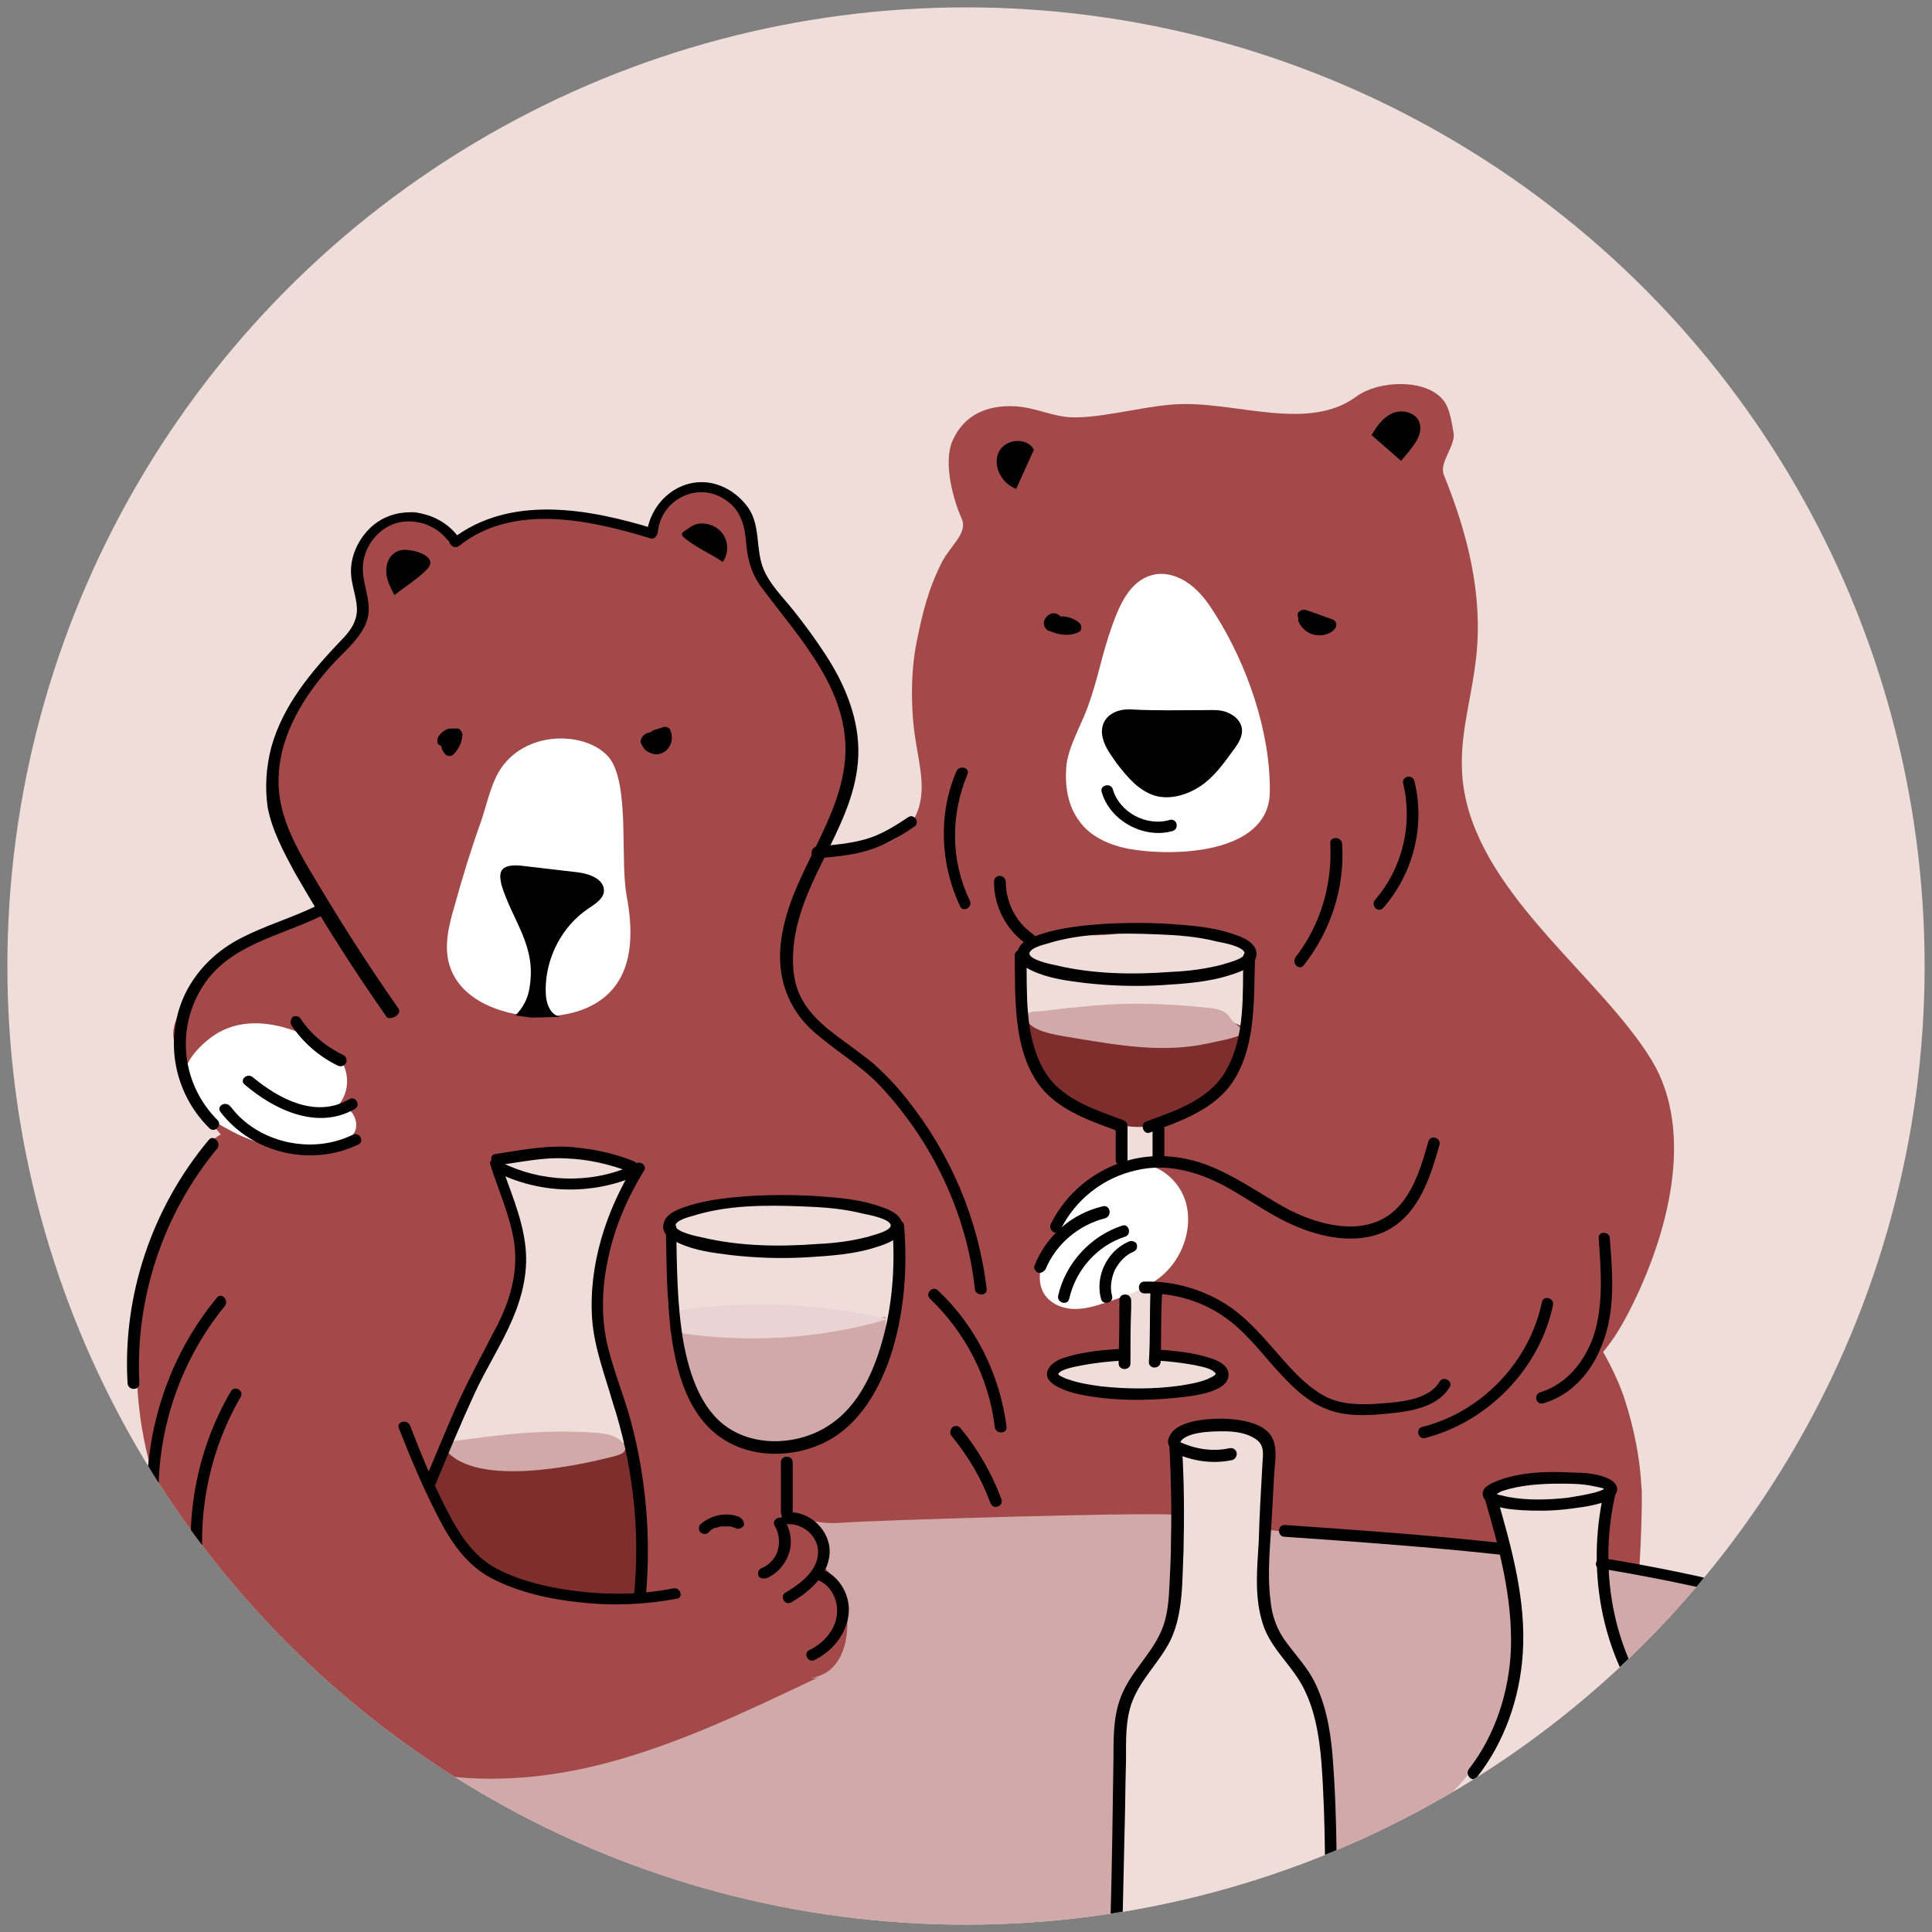 <?xml version="1.0" encoding="UTF-8"?>
<!-- Generator: Adobe Illustrator 27.0.1, SVG Export Plug-In . SVG Version: 6.00 Build 0)  -->
<svg xmlns="http://www.w3.org/2000/svg" xmlns:xlink="http://www.w3.org/1999/xlink" version="1.1" x="0px" y="0px" viewBox="0 0 262 262" style="enable-background:new 0 0 262 262;" xml:space="preserve">
<rect x="0" y="0" width="262" height="262" fill="#808080" stroke="none"/>
<style type="text/css">
	.st0{fill:#F4E9E9;}
	.st1{fill:#A34949;}
	.st2{fill:#AF8585;}
	.st3{fill:#D1A9A9;}
	.st4{fill:none;stroke:#000000;stroke-miterlimit:10;}
	.st5{opacity:0.9;}
	.st6{clip-path:url(#SVGID_00000103962015138499613380000017186850550401550522_);}
	.st7{fill:#CE7676;stroke:#F4DDC2;stroke-width:0.5;stroke-miterlimit:10;}
	.st8{fill:#CE7676;}
	.st9{fill:none;stroke:#A34949;stroke-miterlimit:10;}
	.st10{fill:none;}
	.st11{fill:#FFFFFF;}
	.st12{fill:#7F2E2E;}
	.st13{fill:#EAD3D3;}
	.st14{clip-path:url(#SVGID_00000155146855503577661520000007228354408656367259_);}
	.st15{fill:#CE7676;stroke:#F4DDC2;stroke-width:0.507;stroke-miterlimit:10;}
	.st16{fill:none;stroke:#000000;stroke-width:1.015;stroke-miterlimit:10;}
	.st17{clip-path:url(#SVGID_00000170246551468409416680000009567325349946854039_);}
	.st18{fill:#CE7676;stroke:#F4DDC2;stroke-width:0.474;stroke-miterlimit:10;}
	.st19{fill:none;stroke:#000000;stroke-width:0.947;stroke-miterlimit:10;}
	.st20{clip-path:url(#SVGID_00000054255848163751690850000000355848132277498763_);}
	.st21{fill:#4B75B2;}
	.st22{fill:#CEB7AE;}
	.st23{fill:#CCE7FF;}
	.st24{clip-path:url(#SVGID_00000075145395527824572310000004070506078043916985_);}
	.st25{clip-path:url(#SVGID_00000058556551217255484850000000787272847163154821_);}
	.st26{clip-path:url(#SVGID_00000151501729521554607750000000982359918513484437_);}
	.st27{clip-path:url(#SVGID_00000005984836905655903280000016481966768116759451_);}
	.st28{fill:#EFDDDA;}
	.st29{clip-path:url(#SVGID_00000088841391670267928570000005628432607342216102_);fill:#4B75B2;}
	.st30{clip-path:url(#SVGID_00000088841391670267928570000005628432607342216102_);}
	.st31{clip-path:url(#SVGID_00000088841391670267928570000005628432607342216102_);fill:#FFFFFF;}
	.st32{clip-path:url(#SVGID_00000088841391670267928570000005628432607342216102_);fill:#7F2E2E;}
	.st33{clip-path:url(#SVGID_00000095322048712581246310000014616419441335132832_);}
	.st34{clip-path:url(#SVGID_00000182511733356624342600000009551212805311811506_);}
	.st35{clip-path:url(#SVGID_00000036972160095831173860000000541031798158034307_);}
	.st36{clip-path:url(#SVGID_00000055692605711009906620000015014150800282342546_);}
	.st37{clip-path:url(#SVGID_00000169549723385380791650000007212037683389399703_);fill:#D1A9A9;}
	.st38{clip-path:url(#SVGID_00000169549723385380791650000007212037683389399703_);fill:#EFDDDA;}
	.st39{clip-path:url(#SVGID_00000169549723385380791650000007212037683389399703_);fill:#A34949;}
	.st40{clip-path:url(#SVGID_00000169549723385380791650000007212037683389399703_);fill:#FFFFFF;}
	.st41{clip-path:url(#SVGID_00000169549723385380791650000007212037683389399703_);fill:#7F2E2E;}
	.st42{clip-path:url(#SVGID_00000169549723385380791650000007212037683389399703_);}
</style>
<g id="Layer_2">
</g>
<g id="Layer_5">
</g>
<g id="Layer_3">
</g>
<g id="Layer_1">
</g>
<g id="Layer_4">
</g>
<g id="Layer_7">
</g>
<g id="Layer_6">
	<g>
		<circle class="st28" cx="131" cy="131" r="130"></circle>
		<g>
			<g>
				<defs>
					<circle id="SVGID_00000113345888551402516410000010377347046702497410_" cx="131" cy="131" r="130"></circle>
				</defs>
				<clipPath id="SVGID_00000147934770996085635420000007813176063257254079_">
					<use xlink:href="#SVGID_00000113345888551402516410000010377347046702497410_" style="overflow:visible;"></use>
				</clipPath>
				<path style="clip-path:url(#SVGID_00000147934770996085635420000007813176063257254079_);fill:#D1A9A9;" d="M235.9,215.7      c0,0-63.7-12.6-135.8-13.9c0,0-82,43.5-79.3,43.5s129.1,30.5,129.1,30.5s97.7-48.9,96.4-49.8      C244.9,225.1,235.9,215.7,235.9,215.7z"></path>
				<path style="clip-path:url(#SVGID_00000147934770996085635420000007813176063257254079_);fill:#EFDDDA;" d="M223.5,231.4      c5,5.7,9,6.1,9,6.1s-24.4,17.9-26.9,18.4c-2.5,0.4-13.6-6.3-13.9-6.7c-0.3-0.4,5.5-6.4,5.5-6.4c13-13.4,6.6-34.1,6.6-34.1      l13.6,0.4c0,0,0.1,3.6,0.7,8.2C218.1,217.4,220.4,227.8,223.5,231.4z"></path>
				<path style="clip-path:url(#SVGID_00000147934770996085635420000007813176063257254079_);fill:#EFDDDA;" d="M159.7,200.5      l-0.4,17.5l-1.6,4.6l-1.8,2.8l-3.7,5.8l-1.3,45.1l29.6-6.7c0,0,0.3-30-0.7-35c0,0-1.3-7.3-6.8-13c0,0-2.1-3.6-1.4-10.3l0.4-16.1      L159.7,200.5z"></path>
				<path style="clip-path:url(#SVGID_00000147934770996085635420000007813176063257254079_);fill:#A34949;" d="M28.8,154.7      c-8.9,9.8-11.4,23.4-9.9,36.5c1.6,13.9,9.3,27.7,18.2,38.2c1,1.2,2.2,2.2,3.4,3.2c3.1,2.5,6.7,4.5,10.4,5.9      c9.8,3.7,20.8,3.3,30.9,0.7s19.6-7.2,29.1-11.7c-1.9,0.6-3.9-1.6-3.2-3.4c-1,1.6-3.7,0.7-4.3-1.1c-0.6-1.8,0.4-3.7,1.4-5.2      c-1.3,0.8-3.3,0.4-4.2-0.8c-0.9-1.3-0.7-3.3,0.5-4.3c-6.7,2.8-14.1,4.7-21.3,4.3s-14.5-3.4-18.9-9.1c-1.5-1.9-2.6-4.1-2.7-6.5      c-0.1-2.3,1.6-4.1,2.6-6.2c2.8-5.9,5.4-11.6,8.5-18.1c2.8-5.9,1.1-13.7-2.8-19c6.7-1.9,14.1-2.4,20.4,0.5      c-0.3,0-0.6-0.1-0.8-0.1c-5,7.2-6,16.4-4,24.9c0.8,3.5,2.2,6.8,3.1,10.2C87,200.6,87,207.8,87,215c5.3-0.1,10.7-1.9,14.8-5.2      c-2.6-0.5-5.3-1-7.9-1.6c3.9-2,8.3-2.9,12.7-2.7c0.6-3.1,4.9-6.2,2.4-8.2c-0.9-0.8-5.7-2.1-6.9-1.8c-4.6,1.2-9.7-9-11-15.1      c-1.2-6.1-0.3-12.5,1-18.5c0.7-3,1.4-6.3,0.1-9.1c-1.5-3.1-5.2-4.6-8.7-5c-8.2-0.8-16.4,2.9-24.7,2.2c-2.2-0.2-4.8-0.6-6.5,0.9      c-0.7,0.6-1.1,1.6-1.6,2.3c-2.7,3.8-8.6,4-12.7,1.9c-1.4-0.7-2.8-1.7-4.4-1.9S29.9,153.5,28.8,154.7z"></path>
				<path style="clip-path:url(#SVGID_00000147934770996085635420000007813176063257254079_);fill:#A34949;" d="M43.9,123.7      c-3.8,1.2-7.6,2.4-11.1,4.4c-3.4,2-6.5,4.9-8,8.6s-1.1,8.2,1.5,11.2c-0.7-1.7-0.1-3.9,1.5-5c1.5-1.1,3.8-0.9,5.2,0.4      c-1.4-1.8-1.3-4.6,0.3-6.2s4.4-1.8,6.2-0.5c1-4.2,5.9-7,10.1-5.8c0-0.2-0.1-0.6,0-0.8C47.8,127.4,46.4,125.8,43.9,123.7z"></path>
				<path style="clip-path:url(#SVGID_00000147934770996085635420000007813176063257254079_);fill:#A34949;" d="M111,88      c-2.6-4.2-6.9-7.7-8.7-12.3c-1.2-3-2-9.3-5.3-9.6c-2.1-0.2-3.6,0-5.5,1c-1.9,1-3.2,3-3.3,5.1c-8.9-2.9-18.2-4.5-27.4,1.3      c-0.6-2.3-2.2-3.5-4.2-4c-2-0.4-5.4,1.2-6.7,2.8c-2.4,2.8-0.4,7.2-1.2,10.9c-0.8,3.5-4.1,5.8-6.5,8.6      c-5.4,6.5-7.3,16.8-2.2,24.2c4.8,7,8.6,14.6,13.4,21.6c0.4,0.6,0.9,1.4,0.8,2.1c-0.1,1.1-1.3,1.9-2.4,2.2      c-1.1,0.3-2.3,0.4-3.2,1.1c-0.9,0.7-1.1,2.4,0,2.9c1.4,1.2,1.8,3.3,1.5,5.1c-0.3,1.8-1.2,3.5-2,5.1c13.1-3.9,27-5,40.5-3.3      c1.9,0.2,3.9,0.6,5.2,2c1.3,1.4,1.2,4.1-0.5,4.8c6.2-0.8,11.3-6.5,11.4-12.7c0-3.5-1.3-6.9-1.6-10.4      c-1.1-13.8,14.7-21.9,11.9-35.9C114,96.1,113.3,91.6,111,88z"></path>
				<path style="clip-path:url(#SVGID_00000147934770996085635420000007813176063257254079_);fill:#A34949;" d="M123.8,111.3      c2.1-3.4,0.9-7.3,0.3-11.3c-0.6-4-0.6-9,0.2-12.9c0.8-4,1.6-7.3,3.5-11c1.2-2.2,3.5-3.9,2.6-5.8c-1-2.2-2.6-7.5-1.2-10.6      c1.6-3.5,4.7-4.8,8.5-4.6c3.1,0.2,5.3,1.6,8.4,1.5c4.4-0.1,9.7-1.7,14.1-1.8c7.8-0.2,17.3,3.7,23.7-1c3.1-2.3,9.8-2.5,12,0.7      c0.7,1,1,2.9,1.2,4.1c0.4,1.8-2,4.1-1.3,5.8c3.2,7.9,5.3,16.1,4.4,24.6c-0.7,6.6-2.8,11.9-1.6,18.5c2.6,14.2,18.5,25,25.4,36.3      c5.9,9.8,2.2,23.7-3,33.9c-5.2,10.2-9.6,10.3-20.9,12.4c-4.8,0.9-15.3,4.4-19.6,2.3c-5-2.4-8.4-7.2-12.2-11.2      c-3.9-4-9.3-7.5-14.7-6.2c1.7-1.2,1.7-4.2-0.1-5.4c1.2,0.1,2.3-0.9,2.4-2.1c-0.8-0.4-1.7-0.8-2.5-1.2c0.3-1.9-2.5-3.5-4-2.1      c-0.7-0.7-1.4-1.4-2.1-2c8.1-7.1,17.3-3.8,23.5,2.3c2.1-6.1,3.6-12.2,3.5-18.7c-0.1-5.6-0.8-12.7-4.9-16.5      c-4.5-4.1-11.8-3.7-17.8-2.7c-4.7,0.8-9.8-1.1-12.4,3.1c-2,3.3-0.9,7.7-0.8,11.9c0.1,3.4,2.3,6.5,4.6,8.9c2.3,2.5,5.9,4,9.1,2.9      c0.8,3.8-3.2,7.2-7.1,7.1c-3.8-0.1-7.2-2.7-9.7-5.6s-4.5-6.3-7.3-8.9c-3.3-3-7.6-4.8-11.7-6.6s-8.4-3.6-11.6-6.8      s-5.2-8-3.8-12.3C104.3,109.5,118.5,119.9,123.8,111.3z"></path>
				<path style="clip-path:url(#SVGID_00000147934770996085635420000007813176063257254079_);fill:#A34949;" d="M121.4,165.2      c0.1,5.3,0.2,10.6-1.1,15.7c-1.3,5.1-3.9,10.1-8.3,13.1c-2.2,1.5-5,2.7-6.2,5.1c-3,6,4.2,7.8,8.4,7.4c3-0.3,45.3-1.6,45.4-1      c-0.2-3.2,0.2-6.5-0.3-9.8c-0.1-0.7,0-1.3,0.7-1.5c3.3-1.2,9.4-2.3,11.4,0.1c1.9,2.4-0.9,9,0.3,13.1c4,0.7,7-0.1,13.8,1.5      c0.8,0.2,1.6,0.1,2.3-0.2c1.2-0.6,1.4-1.3,1.7-2.6c2-8.7-0.8-18.2-7-24.5c-6.2-6.3-15.8-9.2-24.4-7.4c-2.3,2.1-1.6,7-0.6,9.4      c0.6,1.4,2.1,0.3,3.9,0.5c1.6,0.2,2.7,1.6,4.1,1.8c0.1,0,0.2,0.2,0.1,0.3c-2.2,2.3-5,2.7-8.3,3c-3.4,0.2-6.7,0.1-10-0.5      c-1.5-0.3-3.6-0.5-4.2-1.8c-0.8-1.7,0.3-1.4,2.1-2c1.7-0.6,5.5-1.9,7.3-1.4c0.1-1.9-0.7-4.6-0.6-6.6c-2.7,0.5-5.4,1.1-8.1,0.1      c-0.8-0.3-1.6-0.8-2.3-1.5c-2.4-2.5-1.3-5.7,0.3-8.2c2-3.1,4.9-5.8,8.3-7.5c1.2-0.6,2.2-1.8,2.5-3.1c0.3-1.5,0.1-3.3-0.9-4.1      c-1.2-1-3.4-1-4.9-1.7c-3.5-1.8-5.8-5.2-7.2-8.8c-1.3-3.7-1.7-7.6-2.1-11.4c-8.1,1-16.5,0.1-24.3-2.4c-3.3-1.1-7-2.4-10-0.8      c-2,1.1-3.2,3.3-4.2,5.4c-4,8.3-7.3,16.9-10,25.7c-0.4,1.3-2,4.5-1.2,5.8c1,1.5,3.4,0.5,4.6,0.2c4.5-1,9.1-1.5,13.7-1.5      C111.1,163,116.4,163.7,121.4,165.2z"></path>
				<path style="clip-path:url(#SVGID_00000147934770996085635420000007813176063257254079_);fill:#A34949;" d="M156.8,157.7      l0.3-5.2c0,0,14.1-1.6,12.1-23l4.1-1.4l6.6,19.5l-7.8,22.9l-14.3-7.9L156.8,157.7z"></path>
				<path style="clip-path:url(#SVGID_00000147934770996085635420000007813176063257254079_);fill:#A34949;" d="M153.5,175.1      c-0.7,0.6-1.2,1.4-1.9,1.9c-1.5,1.2-3.6,1-5.5,0.9c-1.6-0.2-3.3-0.3-4.7-1.2c-2-1.3-2.9-3.8-2.7-6.1c0.2-2.3,1.5-4.5,3-6.3      c1.5-1.7,3.3-3.3,5.6-3.8c1.9-0.4,3.8,0,5.6,0.7c2.5,1.1,4.8,3.1,5.2,5.8c0.3,1.9-0.3,3.8-1.1,5.5c-0.3,0.6-0.6,1.7-1.3,1.9      C154.8,174.6,154.2,174.4,153.5,175.1z"></path>
				<path style="clip-path:url(#SVGID_00000147934770996085635420000007813176063257254079_);fill:#FFFFFF;" d="M61.6,123      c-0.8,2.7-1.5,5.7-0.5,8.3c1.4,3.9,5.8,5.9,10,6.4c4.4,0.5,9.3-0.3,12.1-3.7c2.7-3.3,2.6-8.1,1.8-12.4      c-0.9-4.6,0.3-13.9-1.9-18.1c-2.1-4-10.7-5-14.8,0.2c-1.6,2-2.2,5.1-3,7.5C63.9,115.1,62.7,119,61.6,123z"></path>
				<path style="clip-path:url(#SVGID_00000147934770996085635420000007813176063257254079_);fill:#A34949;" d="M33.6,157.2      c5.2,3.7,11.9,5.3,18.2,4.1c3.2-0.6,6.4-1.9,8.3-4.6c2-2.7,2.2-6.3,1.9-9.7c-0.5-4.8-2-9.4-4.5-13.5c-1.8-2.9-4.2-5.6-7.5-6.4      c-2.8-0.7-5.7,0.2-8.4,1.2c-3.9,1.4-7.8,3-11.5,4.8c-2.4,1.1-5,2.5-6.1,5c-1.2,2.5,0,4.2,0.9,6.5      C26.6,149.7,29.2,154,33.6,157.2z"></path>
				<path style="clip-path:url(#SVGID_00000147934770996085635420000007813176063257254079_);fill:#A34949;" d="M114.9,219.8      c-0.1-2.9-1.4-5.8-3.6-7.7c1-1.3,0.6-3.3-0.5-4.6c-1.1-1.2-2.7-1.9-4.4-2.3c-5.1-1.3-10.8-0.7-14.9,2.5      c-4.2,3.2-6.3,9.2-4.1,13.9c1.9,4.2,6.6,6.7,11.3,7.1c3.9,0.4,8.6-0.1,12.3-1.4C114,226.3,115,222.9,114.9,219.8z"></path>
				<path style="clip-path:url(#SVGID_00000147934770996085635420000007813176063257254079_);fill:#FFFFFF;" d="M153,115.1      c-2.5-0.5-5.1-1.6-6.6-3.7c-1.6-2.1-2-4.8-1.8-7.4s2-5.6,2.9-8.1c1.4-3.8,1.9-7.1,3.3-11c1-2.8,2.4-6.1,5.4-6.9      c1.7-0.5,3.6,0.1,5.1,1.2c1.5,1.1,2.5,2.5,3.5,4.1c4.3,6.8,7.5,15.9,7.4,24.1C172.1,115.9,159,116.2,153,115.1z"></path>
				<path style="clip-path:url(#SVGID_00000147934770996085635420000007813176063257254079_);fill:#A34949;" d="M222.2,213.2      c-1.6-0.5-3.3-1.1-4.9-1.6c0.2-3.1,0.4-7.3,0.6-10.4c-3.2-1.2-6.6-0.7-10-0.8c-1.4,0-4.5,0.5-5.6,1.3c-1.3,1,0.1,2.3,0.4,3.9      s1.1,2.9,2,4.3c-2.9-0.4-6.4-1.4-9.6-1.2c-3.3,0.2-7,0.1-9.3-2.4c-1.3-1.5-1.8-3.5-2.3-5.4c-0.9-3.9-1.8-7.8-2.8-11.8      c-0.4-1.8-0.9-3.8-0.2-5.6c1-2.7,4.1-4,6.8-4.9c7.5-2.6,15-5.1,22.5-7.7c3.4,6.3,8.5,12.4,10.6,19.1c1.2,3.8,2,7.7,2.2,11.7      C222.8,202.6,222.4,213.3,222.2,213.2z"></path>
				<path style="clip-path:url(#SVGID_00000147934770996085635420000007813176063257254079_);fill:#FFFFFF;" d="M40.5,140.3l3.3,1.4      c3.3,1.4,4.4,5.7,1.9,8.4c0,0,0,0,0,0.1c1.6-0.7,3.2,1.7,2.4,3.3c-0.8,1.6-2.8,2.2-4.5,2.3c-4.1,0.4-8.4-0.4-12-2.3      c-3.3-1.7-7.4-4.2-6.5-8.3c0.4-1.9,2.7-4.1,4.4-5.1c3.4-2,7.5-1.5,11-0.1"></path>
				<path style="clip-path:url(#SVGID_00000147934770996085635420000007813176063257254079_);fill:#FFFFFF;" d="M160.9,163.4      c0.8,3.4-0.6,7.2-3.2,9.5c-2.2,1.9-4.9,2.8-7.6,3.7c-1.5,0.5-3.1,1-4.7,0.9c-1.6-0.1-3.3-0.9-4-2.4c-1-2.1,0.1-4.6,1.1-6.7      c2.4-4.5,5-8.7,9.9-10.3C156.1,156.9,160,159.6,160.9,163.4z"></path>
				<path style="clip-path:url(#SVGID_00000147934770996085635420000007813176063257254079_);fill:#7F2E2E;" d="M138.9,138.6      c0,0,25.3,5,27.8-0.2l2.4,1.1c0,0-1.7,10.6-12.1,12.9c0,0-3,1.5-9.1-1.1C148,151.4,138.9,148.2,138.9,138.6z"></path>
				<path style="clip-path:url(#SVGID_00000147934770996085635420000007813176063257254079_);fill:#D1A9A9;" d="M164.1,136.7      c1,0.1,2.2,0.4,2.7,1.3c0.4,0.8,2.2,1.6,1.6,2.2c-0.7,0.6-3.8,1.1-4.6,1.3c-5.9,1.3-11.9,0.3-17.9-0.7c-1.6-0.3-5.8-0.7-6.6-2.4      c-0.7-1.4,1.2-1.2,2.3-1.3c1.5-0.2,2.9-0.4,4.4-0.5C152,135.9,158,136,164.1,136.7z"></path>
				<path style="clip-path:url(#SVGID_00000147934770996085635420000007813176063257254079_);fill:#7F2E2E;" d="M60.5,195.7      l-2.4,5.8c0,0,2.6,9.6,13.4,13.7c0,0,11.8,2.4,15,1.4c0,0,1.6-12.4-1-20.9c-0.3-1-7.3,4.3-15.6,2.8c-8.3-1.4-0.8-0.4-0.8-0.4      S63.5,197.1,60.5,195.7z"></path>
				<path style="clip-path:url(#SVGID_00000147934770996085635420000007813176063257254079_);fill:#D1A9A9;" d="M91.1,180.4      c1.2,0.1,17.7,2.1,29-1.9c0,0,1.2,15.6-13.4,17.6c0,0-9.9,1.2-13-6.9L91.1,180.4z"></path>
				<g style="clip-path:url(#SVGID_00000147934770996085635420000007813176063257254079_);">
					<path class="st13" d="M92.1,177.7c9.4-1.4,19.1-1,28.3,1.2c-9.3,2.7-19.1,3.3-28.7,1.8"></path>
				</g>
				<g style="clip-path:url(#SVGID_00000147934770996085635420000007813176063257254079_);">
					<path class="st3" d="M60.5,196.7c4.2,5,17.9,2.1,23.1,0.7c0.6-0.2,1.2-0.4,1.2-1c0-0.3-0.1-0.5-0.3-0.7       c-0.9-1.1-2.4-1.3-3.8-1.4c-6.4-0.5-12.6,0.2-18.9,1.1C61.3,195.4,60.6,196.2,60.5,196.7z"></path>
				</g>
				<g style="clip-path:url(#SVGID_00000147934770996085635420000007813176063257254079_);">
					<g>
						<path d="M216.8,167.9c0.3,4.4,0.7,9-0.7,13.3c-1.2,3.4-3.6,6.5-7.2,7.6c-1,0.3-0.6,1.8,0.4,1.5c3.8-1.1,6.5-4.2,7.9-7.8        c1.9-4.6,1.5-9.7,1.1-14.6C218.3,167,216.7,166.9,216.8,167.9L216.8,167.9z"></path>
					</g>
				</g>
				<g style="clip-path:url(#SVGID_00000147934770996085635420000007813176063257254079_);">
					<g>
						<path d="M209.1,176.6c-1.7,8.1-8.2,14.9-16.2,16.9c-1,0.2-0.6,1.8,0.4,1.5c8.5-2.2,15.5-9.4,17.3-18        C210.8,176,209.3,175.6,209.1,176.6L209.1,176.6z"></path>
					</g>
				</g>
				<g style="clip-path:url(#SVGID_00000147934770996085635420000007813176063257254079_);">
					<g>
						<path d="M195.2,187.4c-1.6,2.7-6.2,2.8-9,3c-2.3,0.1-4.7,0-6.8-1.2c-2.1-1.2-3.8-3-5.4-4.8c-2.4-2.7-4.6-5.5-7.7-7.5        c-3.3-2.1-7.2-3.2-11.1-3.1c-1,0-1,1.6,0,1.6c3.9-0.1,7.8,1,11,3.3c3.1,2.2,5.3,5.4,7.9,8.1c1.6,1.7,3.4,3.3,5.6,4.2        c2.3,1,4.9,1,7.4,0.8c3.3-0.3,7.6-0.6,9.5-3.7C197.1,187.3,195.7,186.5,195.2,187.4L195.2,187.4z"></path>
					</g>
				</g>
				<g style="clip-path:url(#SVGID_00000147934770996085635420000007813176063257254079_);">
					<g>
						<path d="M193.7,154.8c-1.1,3.9-2.5,8.7-6.4,10.6c-4,2-9.2,0.4-12.8-1.5c-3.3-1.8-6.3-4-9.8-5.5c-3.6-1.6-7.7-2.1-11.5-1.1        c-4.6,1.2-8.6,4.4-10.7,8.7c-0.4,0.9,0.9,1.7,1.3,0.8c2-4.1,5.8-7.1,10.3-8.1c4.2-1,8.4,0.2,12.1,2.2c3.3,1.8,6.3,4.1,9.8,5.5        c3.8,1.6,8.7,2.4,12.4,0.3c4.1-2.3,5.6-7.2,6.8-11.4C195.5,154.3,194,153.8,193.7,154.8L193.7,154.8z"></path>
					</g>
				</g>
				<g style="clip-path:url(#SVGID_00000147934770996085635420000007813176063257254079_);">
					<g>
						<path d="M149.5,163.6c-4.2,1-7.6,4-9.2,8c-0.2,0.4,0.2,0.9,0.5,1c0.4,0.1,0.8-0.2,1-0.5c1.4-3.4,4.5-6,8.1-6.9        C150.9,164.8,150.5,163.3,149.5,163.6L149.5,163.6z"></path>
					</g>
				</g>
				<g style="clip-path:url(#SVGID_00000147934770996085635420000007813176063257254079_);">
					<g>
						<path d="M152.2,166.2c-4.3,1.4-7.7,5.1-8.7,9.5c-0.2,1,1.3,1.4,1.5,0.4c0.9-3.9,3.8-7.2,7.6-8.4        C153.5,167.4,153.1,165.9,152.2,166.2L152.2,166.2z"></path>
					</g>
				</g>
				<g style="clip-path:url(#SVGID_00000147934770996085635420000007813176063257254079_);">
					<g>
						<path d="M153,168.4c-2.9,1.3-4.5,4.7-3.7,7.7c0.2,1,1.8,0.6,1.5-0.4c-0.3-1.1-0.1-2.4,0.4-3.5c0.6-1.1,1.4-2,2.6-2.5        c0.4-0.2,0.5-0.7,0.3-1.1C153.8,168.3,153.4,168.2,153,168.4L153,168.4z"></path>
					</g>
				</g>
				<g style="clip-path:url(#SVGID_00000147934770996085635420000007813176063257254079_);">
					<g>
						<path d="M123.2,110.8c-1.8,1.2-3.7,2.4-5.8,3c-2.1,0.6-4.4,0.8-6.6,1c-1,0.1-1,1.7,0,1.6c2.3-0.2,4.7-0.4,7-1.1        c2.2-0.7,4.3-1.9,6.2-3.2C124.8,111.6,124,110.3,123.2,110.8L123.2,110.8z"></path>
					</g>
				</g>
				<g style="clip-path:url(#SVGID_00000147934770996085635420000007813176063257254079_);">
					<g>
						<path d="M143.7,83.5c-0.3-0.3-0.7-0.4-1.1-0.3c-0.3,0.1-0.6,0.3-0.8,0.6c-0.2,0.3-0.3,0.6-0.2,1c0,0.1,0.1,0.3,0.2,0.4        c0.1,0.2,0.3,0.3,0.6,0.4c1.2,0.5,2.5,0.7,3.7,0.2c0.3-0.1,0.5-0.3,0.5-0.5c0.1-0.3,0-0.6-0.2-0.8c-0.9-0.8-2.2-1.1-3.4-0.8        c-0.4,0.1-0.7,0.5-0.5,1c0.1,0.4,0.5,0.7,1,0.5c0.1,0,0.2-0.1,0.3-0.1c0,0,0.1,0,0.1,0c-0.1,0-0.1,0-0.1,0c0.1,0,0.1,0,0.2,0        c0.1,0,0.2,0,0.3,0c0,0,0,0,0.1,0c0.1,0,0.1,0-0.1,0c0,0,0.1,0,0.2,0c0.1,0,0.2,0,0.3,0.1c0,0,0.1,0,0.1,0.1c-0.2,0-0.1,0,0,0        c0.1,0,0.2,0.1,0.3,0.2c0,0,0.2,0.1,0.1,0.1c-0.1-0.1,0.1,0.1,0.1,0.1c0.1-0.4,0.2-0.9,0.3-1.3c-0.1,0-0.3,0.1-0.4,0.1        c-0.1,0-0.1,0-0.2,0c0,0-0.1,0-0.1,0c0.1,0,0.1,0,0,0c-0.3,0-0.5,0-0.8,0c-0.1,0-0.3,0,0,0c-0.1,0-0.2,0-0.2,0        c-0.1,0-0.3-0.1-0.4-0.1c-0.1,0-0.3-0.1-0.4-0.1c0.1,0,0.1,0,0,0c0,0-0.1,0-0.1,0c-0.1,0-0.1-0.1-0.2-0.1        c0.1,0.1,0.2,0.2,0.3,0.3c-0.1-0.2,0,0.1,0,0c0,0.2,0,0.2,0,0.1c0,0.2,0,0.2,0,0.1c0-0.1-0.1,0.2,0,0.1c0.1-0.2-0.1,0.1,0,0        c0.1-0.1-0.1,0.1,0,0c0.1-0.1-0.2,0.1-0.1,0c0.1,0-0.2,0,0,0c-0.2,0-0.2,0-0.1,0c-0.1,0-0.2-0.1-0.2-0.1        c0.2,0.1,0.3,0.2,0.6,0.2c0.2,0,0.4-0.1,0.6-0.2C143.9,84.3,144,83.8,143.7,83.5L143.7,83.5z"></path>
					</g>
				</g>
				<g style="clip-path:url(#SVGID_00000147934770996085635420000007813176063257254079_);">
					<g>
						<path d="M176.1,84.3c0.4,0.9,1.2,1.6,2.2,1.8c1,0.2,2.1-0.1,2.7-0.8c0.4-0.5,0.2-1.1-0.3-1.3c-1.2-0.4-2.4-0.9-3.7-1.3        c-0.4-0.1-0.9,0.2-1,0.5c-0.1,0.4,0.1,0.8,0.5,1c1.2,0.4,2.4,0.9,3.7,1.3c-0.1-0.4-0.2-0.9-0.3-1.3c-0.1,0.1-0.1,0.1-0.2,0.2        c0,0-0.1,0.1,0,0c0.1-0.1,0,0,0,0c-0.1,0-0.2,0.1-0.2,0.1c-0.1,0.1,0.2-0.1,0,0c0,0-0.1,0-0.1,0c-0.1,0-0.2,0-0.2,0.1        c-0.1,0-0.2,0,0,0c0,0-0.1,0-0.1,0c-0.1,0-0.2,0-0.2,0c0,0-0.1,0-0.1,0c-0.1,0,0.2,0,0,0c-0.2,0-0.3-0.1-0.5-0.1        c0.1,0,0.2,0.1,0,0c0,0-0.1,0-0.1-0.1c-0.1,0-0.1-0.1-0.2-0.1c-0.1,0-0.1-0.1,0,0c0,0-0.1-0.1-0.1-0.1        c-0.1-0.1-0.1-0.1-0.2-0.2c-0.1-0.1,0.1,0.1,0,0c0,0,0-0.1-0.1-0.1c0,0,0-0.1-0.1-0.1c-0.1-0.2,0.1,0.2,0,0        c-0.1-0.4-0.5-0.7-1-0.5C176.3,83.5,175.9,83.9,176.1,84.3L176.1,84.3z"></path>
					</g>
				</g>
				<g style="clip-path:url(#SVGID_00000147934770996085635420000007813176063257254079_);">
					<path d="M140.2,61c-0.9-1.8-4-1.5-4.8,0.4c-0.8,1.9,0.5,4.2,2.4,4.9"></path>
				</g>
				<g style="clip-path:url(#SVGID_00000147934770996085635420000007813176063257254079_);">
					<path d="M186,59c0.7-1.2,1.5-2.3,2.7-2.9s2.9-0.3,3.6,0.8c1.1,1.9-0.9,3.9-2.3,5.6"></path>
				</g>
				<g style="clip-path:url(#SVGID_00000147934770996085635420000007813176063257254079_);">
					<g>
						<path d="M158.6,196.4c0.2,4.1,0.3,8.3,0.2,12.4c0,2-0.1,4-0.2,6c-0.1,2-0.2,4.1-1,6.1c-1.2,3-3.7,5.3-5.1,8.1        c-1.5,2.9-1.5,6.1-1.5,9.2c-0.1,7.3-0.2,14.7-0.4,22c-0.1,3.3,0,6.7-0.4,10c-0.1,1,1.4,1,1.6,0c0.4-2.8,0.3-5.6,0.4-8.4        c0.1-4.4,0.2-8.8,0.3-13.3c0.1-3.3,0.1-6.5,0.2-9.8c0-2.7-0.1-5.6,0.9-8.1c1.2-3,3.7-5.3,5.1-8.1c1.8-3.7,1.6-8.2,1.8-12.2        c0.1-4.6,0.1-9.3-0.2-13.9C160.1,195.4,158.6,195.4,158.6,196.4L158.6,196.4z"></path>
					</g>
				</g>
				<g style="clip-path:url(#SVGID_00000147934770996085635420000007813176063257254079_);">
					<g>
						<path d="M159.9,196c0.3-1.9,4.6-1.9,6-1.9c1.5,0,3.1,0.2,4.3,1c1.3,0.8,1.1,2,1,3.4c-0.2,3.5-0.4,7-0.5,10.5        c-0.2,3.5-0.6,7.2,0.4,10.7c0.9,3.5,3.7,5.7,5.4,8.7c1.8,3.2,2.4,7,2.7,10.6c0.6,8.1,0.5,16.3,0.5,24.5        c-0.1,9.3-0.2,18.7,0.1,28c0.4-0.2,0.9-0.4,1.3-0.6c-3.5-2.9-7.9-4.3-12.5-4.7c-2.6-0.2-5.3-0.1-7.9,0.2        c-2.3,0.3-4.8,0.5-7,1.4c-1.3,0.5-3.5,1-3.6,2.7c-0.2,1.9,1.7,2.6,3.2,2.9c5.1,1.2,10.4,1.7,15.6,1.4        c4.1-0.2,7.9-1.3,11.7-2.5c1-0.3,0.5-1.8-0.4-1.5c-2.4,0.8-4.7,1.6-7.2,2c-4.3,0.8-8.7,0.7-13,0.2c-2.2-0.2-4.4-0.6-6.5-1.1        c-0.5-0.1-2.3-0.5-1.7-1.5c0.4-0.5,2.1-1,2.7-1.2c1.9-0.7,4-0.9,6-1.2c2.2-0.3,4.5-0.4,6.7-0.4c4.6,0.2,9.2,1.4,12.8,4.3        c0.5,0.4,1.4,0.2,1.3-0.6c-0.3-9-0.1-18-0.1-27c0.1-8.7,0.2-17.6-0.5-26.3c-0.3-3.6-1-7.4-2.8-10.6c-1-1.7-2.3-3.1-3.4-4.6        c-1.3-1.7-2-3.6-2.2-5.7c-0.5-3.9,0-7.9,0.2-11.8c0.1-1.9,0.2-3.7,0.3-5.6c0.1-1.4,0.4-3-0.1-4.3c-0.9-2.8-5.7-3.1-8-3        c-2,0.1-5.9,0.5-6.3,3C158.3,196.6,159.8,197,159.9,196L159.9,196z"></path>
					</g>
				</g>
				<g style="clip-path:url(#SVGID_00000147934770996085635420000007813176063257254079_);">
					<g>
						<path d="M159,196.9c2.5,1.2,5.3,1.7,8.1,1.1c0.4-0.1,0.7-0.6,0.6-1c-0.1-0.5-0.6-0.7-1-0.6c-2.3,0.5-4.7,0.1-6.8-0.9        c-0.4-0.2-0.9-0.1-1.1,0.3C158.5,196.2,158.6,196.7,159,196.9L159,196.9z"></path>
					</g>
				</g>
				<g style="clip-path:url(#SVGID_00000147934770996085635420000007813176063257254079_);">
					<g>
						<path d="M54,136.7c-3.6-5.1-7-10.4-10.2-15.7c-2.9-4.9-6.4-10-6-16c0.3-5.6,3.5-10.7,7.1-14.7c1.6-1.8,3.7-3.4,4.7-5.7        c1.1-2.6-0.4-4.9-0.4-7.5c0-2.8,2-5.5,4.7-6.2c2.7-0.7,5.7,0.5,7.2,2.9c0.3,0.5,0.8,0.5,1.2,0.2c7.3-5.8,17.7-3.5,25.9-1        c0.5,0.2,0.9-0.3,1-0.8c0.4-4.5,5.5-7,9.2-4.4c2.1,1.4,2.6,3.5,2.8,5.9c0.2,2.3,0.7,4.1,2.1,6c5.3,7.1,12.5,14.5,11.2,24.2        c-1.2,8.9-8.2,15.9-8.7,25.1c-0.2,4,1.2,7.7,4.1,10.5c3,2.8,6.7,4.8,9.5,7.8c7,7.5,11.7,17.2,12.8,27.5c0.1,1,1.7,1,1.6,0        c-1.1-9.4-4.9-18.3-10.7-25.6c-1.4-1.8-3-3.5-4.7-5c-1.7-1.4-3.6-2.7-5.3-4c-1.7-1.3-3.3-2.8-4.3-4.6c-1.2-2.1-1.4-4.6-1.2-7        c0.8-9.7,9-17.2,8.8-27.1c-0.1-4.6-2-9-4.5-12.8c-1.3-2-2.7-3.9-4.2-5.8c-1.5-1.9-3.5-3.8-4.3-6.1c-0.9-2.6-0.3-5.5-1.9-7.9        c-1.2-1.7-3-3-5.1-3.4c-4.4-0.8-8.3,2.7-8.7,7c0.3-0.3,0.7-0.5,1-0.8c-8.8-2.7-19.5-4.7-27.4,1.4c0.4,0.1,0.8,0.1,1.2,0.2        c-2.6-4.1-8.5-5.2-12.2-1.8c-1.7,1.6-2.8,3.9-2.7,6.3c0.1,1.6,0.7,3,0.8,4.6c0.1,1.9-1,3.3-2.2,4.5c-4,4.2-7.8,8.7-9.4,14.4        c-0.7,2.7-0.9,5.4-0.5,8.2c0.6,3.1,2.1,5.9,3.6,8.7c3.9,6.8,8.1,13.4,12.6,19.8C53.2,138.3,54.6,137.5,54,136.7L54,136.7z"></path>
					</g>
				</g>
				<path style="clip-path:url(#SVGID_00000147934770996085635420000007813176063257254079_);" d="M149.7,100.6c0.4,1.1,1.1,2,1.8,3      c1.4,1.8,2.9,3.6,5.1,4.3c2.1,0.6,4.4-0.1,6.2-1.3s3.1-3,4.4-4.8c0.7-0.9,1.4-2,1.2-3.1c-0.2-1-1-1.7-2-2.1s-2-0.3-2.9-0.3      c-3.4,0-6.8,0.1-10.2-0.1C150.6,96.1,148.7,97.9,149.7,100.6z"></path>
				<g style="clip-path:url(#SVGID_00000147934770996085635420000007813176063257254079_);">
					<g>
						<path d="M149.4,107.4c1.1,3.9,5.7,6.4,9.6,5.3c1-0.3,0.6-1.8-0.4-1.5c-3.1,0.9-6.8-1-7.7-4.2        C150.6,106.1,149.1,106.5,149.4,107.4L149.4,107.4z"></path>
					</g>
				</g>
				<path style="clip-path:url(#SVGID_00000147934770996085635420000007813176063257254079_);" d="M55.4,74.6      c-0.7-0.1-1.4,0-1.9,0.4c-0.9,0.6-1.2,1.7-1.1,2.8c0.1,1,0.6,2,1.1,2.9c1.5-1.2,3.3-2.3,4.5-3.6C59.3,75.6,56.7,74.7,55.4,74.6z      "></path>
				<path style="clip-path:url(#SVGID_00000147934770996085635420000007813176063257254079_);" d="M95.5,71c1.2,0.1,2.3,0.8,2.8,1.9      c0.5,1,0.4,2.4-0.3,3.3c-1.6-1.1-3.5-1.9-5-3.1c-0.8-0.6-0.7-0.8,0.3-1.4C93.9,71.2,94.7,70.9,95.5,71z"></path>
				<g style="clip-path:url(#SVGID_00000147934770996085635420000007813176063257254079_);">
					<g>
						<path d="M190.3,106.3c1.3,5.5-0.1,11.4-3.8,15.7c-0.7,0.8,0.4,1.9,1.1,1.1c4.1-4.7,5.7-11.2,4.2-17.2        C191.5,104.9,190,105.3,190.3,106.3L190.3,106.3z"></path>
					</g>
				</g>
				<g style="clip-path:url(#SVGID_00000147934770996085635420000007813176063257254079_);">
					<g>
						<path d="M180.4,114.4c0.3,5.5-1.3,11-4.7,15.4c-0.6,0.8,0.5,1.9,1.1,1.1c3.7-4.7,5.6-10.6,5.2-16.5        C181.9,113.4,180.3,113.4,180.4,114.4L180.4,114.4z"></path>
					</g>
				</g>
				<g style="clip-path:url(#SVGID_00000147934770996085635420000007813176063257254079_);">
					<g>
						<path d="M33.2,147.1c4,3.4,9.8,6.2,14.9,3.3c0.9-0.5,0.1-1.9-0.8-1.3c-4.5,2.6-9.5-0.1-13-3C33.5,145.4,32.4,146.5,33.2,147.1        L33.2,147.1z"></path>
					</g>
				</g>
				<g style="clip-path:url(#SVGID_00000147934770996085635420000007813176063257254079_);">
					<g>
						<path d="M39.5,139c1.6,2.4,3.8,4.3,6.3,5.5c0.4,0.2,0.8,0.1,1.1-0.3c0.2-0.3,0.1-0.9-0.3-1.1c-2.3-1.1-4.4-2.8-5.8-4.9        c-0.2-0.4-0.7-0.5-1.1-0.3C39.5,138.1,39.3,138.6,39.5,139L39.5,139z"></path>
					</g>
				</g>
				<g style="clip-path:url(#SVGID_00000147934770996085635420000007813176063257254079_);">
					<g>
						<path d="M42.8,122.9c-3.3,1.6-6.8,2.6-10.1,4.3c-3.1,1.6-5.6,3.9-7.3,7c-3.3,6.2-2,13.9,3,18.8c0.7,0.7,1.8-0.4,1.1-1.1        c-4.8-4.8-5.7-12.2-2.1-18c3.6-5.8,10.5-6.9,16.2-9.7C44.5,123.8,43.7,122.5,42.8,122.9L42.8,122.9z"></path>
					</g>
				</g>
				<g style="clip-path:url(#SVGID_00000147934770996085635420000007813176063257254079_);">
					<g>
						<path d="M29.9,150.8c4.3,5.6,12.3,7.5,18.7,4.4c0.9-0.4,0.1-1.8-0.8-1.3c-5.5,2.7-12.8,1.1-16.5-3.8        C30.6,149.2,29.3,150,29.9,150.8L29.9,150.8z"></path>
					</g>
				</g>
				<g style="clip-path:url(#SVGID_00000147934770996085635420000007813176063257254079_);">
					<g>
						<path d="M156.3,153.1c0,1.4,0,2.9,0,4.3c0,0.4,0.4,0.8,0.8,0.8c0.4,0,0.8-0.3,0.8-0.8c0-1.4,0-2.9,0-4.3        c0-0.4-0.4-0.8-0.8-0.8C156.6,152.4,156.3,152.7,156.3,153.1L156.3,153.1z"></path>
					</g>
				</g>
				<g style="clip-path:url(#SVGID_00000147934770996085635420000007813176063257254079_);">
					<g>
						<path d="M156,175.3c-0.1,3.1,0,6.3-0.2,9.4c0,1,1.5,1,1.6,0c0.1-3.1,0-6.3,0.2-9.4C157.6,174.3,156.1,174.3,156,175.3        L156,175.3z"></path>
					</g>
				</g>
				<g style="clip-path:url(#SVGID_00000147934770996085635420000007813176063257254079_);">
					<g>
						<path d="M137.6,129.6c0.1,5.5-0.2,11.8,2.7,16.6c2.5,4.2,7.3,5.7,11.6,7.3c-0.2-0.3-0.4-0.5-0.6-0.8c0,1.5,0,3.1,0,4.6        c0,1,1.6,1,1.6,0c0-1.5,0-3.1,0-4.6c0-0.4-0.2-0.6-0.6-0.8c-4-1.5-8.6-2.9-10.8-6.9c-2.6-4.6-2.2-10.4-2.3-15.5        C139.1,128.6,137.6,128.6,137.6,129.6L137.6,129.6z"></path>
					</g>
				</g>
				<g style="clip-path:url(#SVGID_00000147934770996085635420000007813176063257254079_);">
					<g>
						<path d="M155.9,153.6c4.3-1.6,9.1-3.2,11.6-7.4c2.9-4.9,2.5-11.1,2.7-16.5c0-1-1.5-1-1.6,0c-0.1,5.1,0.3,10.8-2.3,15.4        c-2.2,4-6.8,5.5-10.9,7C154.6,152.4,155,153.9,155.9,153.6L155.9,153.6z"></path>
					</g>
				</g>
				<g style="clip-path:url(#SVGID_00000147934770996085635420000007813176063257254079_);">
					<g>
						<path d="M151.8,176.3c0,2.5,0,5-0.1,7.5c0,0.4,0,0.7,0,1.1c0,1,1.6,1,1.6,0c0-2.5,0-5,0.1-7.5c0-0.4,0-0.7,0-1.1        C153.3,175.3,151.8,175.3,151.8,176.3L151.8,176.3z"></path>
					</g>
				</g>
				<g style="clip-path:url(#SVGID_00000147934770996085635420000007813176063257254079_);">
					<g>
						<path d="M168.8,129.3c-0.1,0.8-2.5,1.3-3,1.5c-2.3,0.6-4.6,0.9-7,1c-5.2,0.4-10.6,0.3-15.6-0.9c-0.5-0.1-3.6-0.7-3.6-1.6        c0-0.7,1.9-1.2,2.3-1.3c4.7-1.5,10-1.5,14.9-1.3c2.8,0.1,5.6,0.3,8.3,1C165.6,127.8,168.7,128.3,168.8,129.3        c0.1,1,1.6,1,1.6,0c-0.1-1.4-1.6-2.1-2.8-2.5c-2.4-0.9-5-1.2-7.6-1.4c-3.5-0.3-7-0.3-10.5-0.1c-2.7,0.2-5.5,0.5-8.1,1.3        c-1.2,0.4-3.1,1-3.4,2.4c-0.4,1.4,1,2.2,2.1,2.7c2.2,1,4.6,1.3,7,1.6c3.5,0.4,6.9,0.5,10.4,0.3c3.1-0.2,6.4-0.4,9.4-1.4        c1.3-0.4,3.4-1.1,3.5-2.8C170.4,128.3,168.8,128.3,168.8,129.3z"></path>
					</g>
				</g>
				<g style="clip-path:url(#SVGID_00000147934770996085635420000007813176063257254079_);">
					<g>
						<path d="M156.8,184.5c1.7,0.1,3.4,0.3,5.1,0.6c0.8,0.2,2.4,0.4,2.9,1.1c0.2,0.2,0.1,0,0,0.2c-0.2,0.3-0.7,0.4-1,0.6        c-1.2,0.5-2.5,0.7-3.7,0.9c-3.5,0.5-7.2,0.5-10.8,0.1c-1.4-0.2-2.9-0.4-4.3-0.9c-0.4-0.1-0.8-0.3-1.2-0.5        c-0.2-0.1-0.3-0.3-0.3-0.2c0.1-0.7,2.5-1.1,3-1.2c2-0.4,4-0.6,6-0.7c1,0,1-1.6,0-1.6c-2.2,0.1-4.5,0.3-6.7,0.8        c-1.1,0.3-2.6,0.6-3.4,1.6c-1.8,2.3,2.6,3.5,4,3.8c4.4,0.9,9.2,0.9,13.7,0.4c1.6-0.2,6.7-0.7,6.5-3.2        c-0.1-1.3-1.7-1.9-2.7-2.2c-2.2-0.7-4.6-0.9-6.9-1.1C155.8,182.8,155.8,184.4,156.8,184.5L156.8,184.5z"></path>
					</g>
				</g>
				<g style="clip-path:url(#SVGID_00000147934770996085635420000007813176063257254079_);">
					<g>
						<path d="M120.8,166.2c-0.1,0.8-2.5,1.3-3,1.5c-2.3,0.6-4.6,0.9-7,1c-5.2,0.4-10.6,0.3-15.6-0.9c-0.5-0.1-3.6-0.7-3.6-1.6        c0-0.7,1.9-1.2,2.3-1.3c4.7-1.5,10-1.5,14.9-1.3c2.8,0.1,5.6,0.3,8.3,1C117.7,164.7,120.8,165.3,120.8,166.2        c0.1,1,1.6,1,1.6,0c-0.1-1.4-1.6-2.1-2.8-2.5c-2.4-0.9-5-1.2-7.6-1.4c-3.5-0.3-7-0.3-10.5-0.1c-2.7,0.2-5.5,0.5-8.1,1.3        c-1.2,0.4-3.1,1-3.4,2.4c-0.4,1.4,1,2.2,2.1,2.7c2.2,1,4.6,1.3,7,1.6c3.5,0.4,6.9,0.5,10.4,0.3c3.1-0.2,6.4-0.4,9.4-1.4        c1.3-0.4,3.4-1.1,3.5-2.8C122.5,165.2,120.9,165.2,120.8,166.2z"></path>
					</g>
				</g>
				<g style="clip-path:url(#SVGID_00000147934770996085635420000007813176063257254079_);">
					<g>
						<path d="M217.7,201.9c0-0.2-0.1-0.1-0.3,0.1c-0.4,0.2-0.8,0.3-1.1,0.4c-1.2,0.3-2.4,0.5-3.6,0.7c-2.7,0.3-5.5,0.4-8.2-0.1        c-0.4-0.1-0.9-0.2-1.3-0.3c0,0-0.7-0.3-0.7-0.3c0.1-0.1,0,0.3,0.1,0.3c0,0-0.1,0,0.1,0c0.2,0,0.7-0.4,1-0.5        c2.4-0.8,5.2-1,7.7-1c1.5,0,3,0,4.5,0.3c0.5,0.1,1,0.2,1.4,0.3c0.1,0,0.3,0.2,0.4,0.2C217.8,202.1,217.8,202.3,217.7,201.9        c0.1,1,1.7,1,1.6,0c-0.1-0.9-0.9-1.3-1.7-1.6c-1.4-0.5-2.9-0.6-4.3-0.6c-3.3-0.2-7.1-0.1-10.2,1.1c-0.7,0.3-1.8,0.7-2,1.5        c-0.2,0.9,0.6,1.5,1.4,1.8c1.2,0.5,2.6,0.6,3.9,0.7c1.9,0.1,3.8,0.1,5.7-0.1c1.7-0.2,3.5-0.4,5.1-0.9c0.9-0.3,2.1-0.8,2.1-1.9        C219.3,200.9,217.8,200.9,217.7,201.9z"></path>
					</g>
				</g>
				<g style="clip-path:url(#SVGID_00000147934770996085635420000007813176063257254079_);">
					<g>
						<path d="M129.7,104.6c-2.5,5.8-2.2,12.6,0.5,18.3c0.4,0.9,1.8,0.1,1.3-0.8c-2.6-5.4-2.6-11.6-0.3-17.1        C131.6,104.1,130.1,103.7,129.7,104.6L129.7,104.6z"></path>
					</g>
				</g>
				<g style="clip-path:url(#SVGID_00000147934770996085635420000007813176063257254079_);">
					<g>
						<path d="M134.8,119.6c0,3.4,1.7,6.6,4.5,8.5c0.3,0.2,0.9,0.1,1.1-0.3c0.2-0.4,0.1-0.8-0.3-1.1c-2.3-1.6-3.7-4.3-3.7-7.1        C136.3,118.5,134.8,118.5,134.8,119.6L134.8,119.6z"></path>
					</g>
				</g>
				<g style="clip-path:url(#SVGID_00000147934770996085635420000007813176063257254079_);">
					<g>
						<path d="M28.3,154.6c-7.7,9.2-11.7,21.1-11,33c0.1,1,1.6,1,1.6,0c-0.6-11.5,3.2-23,10.6-31.9C30,154.9,28.9,153.8,28.3,154.6        L28.3,154.6z"></path>
					</g>
				</g>
				<g style="clip-path:url(#SVGID_00000147934770996085635420000007813176063257254079_);">
					<g>
						<path d="M29.4,176c-6.2,7.5-9.5,17-9.5,26.8c0,1,1.6,1,1.6,0c-0.1-9.3,3.1-18.5,9-25.7C31.1,176.3,30,175.2,29.4,176L29.4,176        z"></path>
					</g>
				</g>
				<g style="clip-path:url(#SVGID_00000147934770996085635420000007813176063257254079_);">
					<g>
						<path d="M31.3,188.7c-4.8,8.2-6.5,18-4.8,27.3c0.2,1,1.7,0.6,1.5-0.4c-1.6-9,0.1-18.3,4.6-26.1        C33.2,188.6,31.8,187.8,31.3,188.7L31.3,188.7z"></path>
					</g>
				</g>
				<g style="clip-path:url(#SVGID_00000147934770996085635420000007813176063257254079_);">
					<g>
						<path d="M110.5,225.1c2.4-1.2,4.4-3.6,4.6-6.4c0.2-2.6-1.5-5.3-4-6c-1-0.3-1.4,1.2-0.4,1.5c1.9,0.6,3,2.7,2.8,4.7        c-0.2,2.2-1.9,4-3.8,4.9C108.9,224.2,109.6,225.6,110.5,225.1L110.5,225.1z"></path>
					</g>
				</g>
				<g style="clip-path:url(#SVGID_00000147934770996085635420000007813176063257254079_);">
					<g>
						<path d="M107.3,217.3c2.4-1.4,5-3.6,5.2-6.6c0.2-3.1-2.7-5.9-5.8-5.6c-1,0.1-1,1.6,0,1.6c2.3-0.2,4.6,1.9,4.2,4.3        c-0.3,2.3-2.6,3.9-4.4,5C105.7,216.4,106.4,217.8,107.3,217.3L107.3,217.3z"></path>
					</g>
				</g>
				<g style="clip-path:url(#SVGID_00000147934770996085635420000007813176063257254079_);">
					<g>
						<path d="M104,214c1.4-0.6,2.4-1.8,2.9-3.1c0.6-1.5,0.4-3.3-0.5-4.7c-0.5-0.9-1.9-0.1-1.3,0.8c0.6,1,0.7,2.3,0.3,3.5        c-0.4,1-1.2,1.8-2.2,2.2c-0.4,0.2-0.5,0.7-0.3,1.1C103.2,214.1,103.7,214.1,104,214L104,214z"></path>
					</g>
				</g>
				<g style="clip-path:url(#SVGID_00000147934770996085635420000007813176063257254079_);">
					<g>
						<path d="M100.2,205.7c-1.8-0.7-3.8-0.2-5.2,1c-0.3,0.3-0.3,0.8,0,1.1c0.3,0.3,0.8,0.3,1.1,0c0,0,0.1-0.1,0.1-0.1        c-0.1,0-0.1,0,0,0c0.1-0.1,0.1-0.1,0.2-0.2c0.2-0.1,0.3-0.2,0.5-0.3c0,0,0.1-0.1,0.1,0c-0.1,0,0.1,0,0.1,0        c0.1,0,0.2-0.1,0.3-0.1c0.2-0.1,0.4-0.1,0.6-0.1c0,0,0.1,0,0.1,0c-0.1,0-0.1,0,0,0c0.1,0,0.2,0,0.3,0c0.2,0,0.4,0,0.5,0        c0,0,0.1,0,0.1,0c-0.1,0-0.1,0,0,0c0.1,0,0.2,0,0.3,0.1c0.2,0,0.4,0.1,0.6,0.2c0.4,0.1,0.9-0.2,1-0.5        C100.9,206.2,100.6,205.9,100.2,205.7L100.2,205.7z"></path>
					</g>
				</g>
				<g style="clip-path:url(#SVGID_00000147934770996085635420000007813176063257254079_);">
					<g>
						<path d="M91.3,215.4c-4,0.8-8,0.9-12,0.5c-4-0.4-8.4-1.3-12-3.2c-3.2-1.7-5.1-4.8-6.7-7.9c-1.9-3.7-3.5-7.6-5-11.5        c-0.4-0.9-1.9-0.5-1.5,0.4c1.6,4.1,3.3,8.1,5.3,12c1.7,3.3,3.8,6.5,7.2,8.3c3.6,1.9,8,2.9,12.1,3.3c4.4,0.5,8.8,0.3,13.1-0.5        C92.7,216.7,92.3,215.2,91.3,215.4L91.3,215.4z"></path>
					</g>
				</g>
				<g style="clip-path:url(#SVGID_00000147934770996085635420000007813176063257254079_);">
					<g>
						<path d="M66.5,158c1.1,3.4,2.6,6.7,3.2,10.3c0.6,4-0.4,7.7-2.2,11.3c-1.7,3.3-3.5,6.6-5.1,10c-1.7,3.7-3.2,7.5-4.8,11.2        c-0.4,0.9,1.1,1.3,1.5,0.4c1.7-4.1,3.4-8.2,5.2-12.1c1.6-3.5,3.7-6.7,5.2-10.2c1.4-3.3,2.2-6.7,1.7-10.3        c-0.5-3.8-2.1-7.3-3.3-10.9C67.7,156.6,66.2,157.1,66.5,158L66.5,158z"></path>
					</g>
				</g>
				<g style="clip-path:url(#SVGID_00000147934770996085635420000007813176063257254079_);">
					<g>
						<path d="M67.6,158c3.1-0.4,6.1-1.1,9.2-0.9c3,0.1,6,0.8,8.8,1.9c0.9,0.4,1.3-1.1,0.4-1.5c-2.9-1.2-6.1-1.8-9.2-2        c-3.3-0.1-6.4,0.5-9.6,1C66.2,156.6,66.6,158.1,67.6,158L67.6,158z"></path>
					</g>
				</g>
				<g style="clip-path:url(#SVGID_00000147934770996085635420000007813176063257254079_);">
					<g>
						<path d="M86,158c-3.8,6.2-6.2,13.5-5.7,20.9c0.3,3.9,1.7,7.5,2.8,11.3c1.3,4,2.2,8.1,2.7,12.2c0.6,4.6,0.6,9.3,0.2,13.9        c-0.1,1,1.5,1,1.6,0c0.7-7.9,0-15.8-2-23.4c-1-3.8-2.6-7.4-3.4-11.3c-0.7-3.7-0.5-7.5,0.3-11.1c0.9-4.2,2.6-8.1,4.8-11.7        C87.9,158,86.6,157.2,86,158L86,158z"></path>
					</g>
				</g>
				<g style="clip-path:url(#SVGID_00000147934770996085635420000007813176063257254079_);">
					<g>
						<path d="M67.2,158.9c5.9,3,12.9,3.2,19,0.6c0.9-0.4,0.1-1.7-0.8-1.3c-5.6,2.4-12.1,2.1-17.5-0.6        C67.1,157.1,66.3,158.5,67.2,158.9L67.2,158.9z"></path>
					</g>
				</g>
				<g style="clip-path:url(#SVGID_00000147934770996085635420000007813176063257254079_);">
					<g>
						<path d="M89.5,99.6c-0.5-0.4-1.4-0.4-1.9-0.1c-0.4,0.2-0.8,0.7-0.7,1.2c0.1,0.3,0.3,0.6,0.5,0.9c0.4,0.4,1.1,0.7,1.7,0.7        c0.7-0.1,1.3-0.4,1.7-1.1c0.4-0.7,0.4-1.5,0.1-2.2c-0.1-0.3-0.6-0.5-0.9-0.4c-0.4,0.1-0.9,0.3-1.3,0.4c-0.4,0.1-0.7,0.5-0.5,1        c0.1,0.4,0.5,0.7,1,0.5c0.4-0.1,0.9-0.3,1.3-0.4c-0.3-0.1-0.6-0.2-0.9-0.4c0,0,0,0.1,0,0.1c0-0.1-0.1-0.1-0.1-0.2        c0,0.1,0.1,0.2,0.1,0.3c0-0.1,0-0.1,0-0.2c0,0.1,0,0.2,0,0.4c0-0.1,0-0.1,0-0.2c0,0.1-0.1,0.3-0.1,0.4c0-0.1,0.1-0.1,0.1-0.2        c0,0.1-0.1,0.2-0.1,0.2c0,0,0,0.1-0.1,0.1c0.1-0.2,0.1-0.1,0,0c0,0-0.1,0.1-0.1,0.1c-0.1,0.1,0.2-0.1,0.1,0        c-0.1,0-0.1,0.1-0.2,0.1c0.1,0,0.1-0.1,0.2-0.1c-0.1,0-0.2,0.1-0.3,0.1c0.1,0,0.1,0,0.2,0c-0.1,0-0.2,0-0.4,0        c0.1,0,0.1,0,0.2,0c-0.1,0-0.3-0.1-0.4-0.1c0.1,0,0.1,0.1,0.2,0.1c-0.1,0-0.2-0.1-0.2-0.1c0,0,0,0-0.1,0c-0.1,0,0,0,0.1,0.1        c0,0-0.1-0.1-0.1-0.1c0,0-0.1-0.1-0.1-0.1c-0.1-0.1,0.1,0.1,0,0c0-0.1-0.1-0.1-0.1-0.2c0,0.1,0.1,0.1,0.1,0.2        c0-0.1,0-0.1-0.1-0.2c0,0.2-0.1,0.4-0.1,0.6c0.1-0.2-0.1,0.1,0,0c0,0,0.1-0.1,0.1-0.1c-0.2,0.2-0.1,0.1,0,0c0,0,0.1,0,0.1-0.1        c-0.1,0-0.1,0.1-0.2,0.1c0.1,0,0.2-0.1,0.3-0.1c-0.1,0-0.1,0-0.2,0c0.1,0,0.2,0,0.3,0c-0.1,0-0.1,0-0.2,0c0.1,0,0.2,0,0.2,0.1        c-0.1,0-0.1-0.1-0.2-0.1c0.1,0,0.2,0.1,0.2,0.1c0.1,0.1,0.4,0.1,0.6,0.1c0.2,0,0.4-0.2,0.5-0.4c0.1-0.2,0.1-0.4,0.1-0.6        C89.8,99.9,89.6,99.8,89.5,99.6L89.5,99.6z"></path>
					</g>
				</g>
				<g style="clip-path:url(#SVGID_00000147934770996085635420000007813176063257254079_);">
					<g>
						<path d="M61.3,99c-0.7,0.1-1.2,0.7-1.4,1.4c-0.2,0.7,0,1.4,0.5,1.9c0.3,0.3,0.8,0.3,1.1,0c0.7-0.7,1.2-1.7,1.2-2.7        c0-0.2-0.1-0.3-0.2-0.5c-0.1-0.1-0.2-0.3-0.4-0.3c-0.2,0-0.3,0-0.5,0c-0.2,0-0.3,0-0.5,0c-0.2,0-0.5,0.1-0.7,0.2        c-0.4,0.2-0.8,0.6-1,1c-0.1,0.2-0.1,0.4-0.1,0.6c0,0.2,0.2,0.4,0.4,0.5c0.2,0.1,0.4,0.1,0.6,0.1c0.2-0.1,0.4-0.2,0.5-0.4        c0-0.1,0.1-0.2,0.2-0.3c0,0.1-0.1,0.1-0.1,0.2c0.1-0.1,0.2-0.2,0.3-0.3c-0.1,0-0.1,0.1-0.2,0.1c0.1-0.1,0.2-0.2,0.4-0.2        c-0.1,0-0.1,0.1-0.2,0.1c0.1-0.1,0.3-0.1,0.5-0.1c-0.1,0-0.1,0-0.2,0c0.1,0,0.3,0,0.4,0c-0.1,0-0.1,0-0.2,0c0,0,0,0,0,0        c-0.2-0.3-0.4-0.5-0.6-0.8c0,0.1,0,0.2,0,0.3c0-0.1,0-0.1,0-0.2c0,0.3-0.1,0.5-0.2,0.8c0-0.1,0.1-0.1,0.1-0.2        c-0.1,0.2-0.2,0.5-0.4,0.7c0-0.1,0.1-0.1,0.1-0.2c-0.1,0.1-0.2,0.3-0.3,0.4c0.4,0,0.7,0,1.1,0c0,0-0.1-0.1-0.1-0.1        c0,0.1,0.1,0.1,0.1,0.2c-0.1-0.1-0.1-0.1-0.1-0.2c0,0.1,0.1,0.1,0.1,0.2c0-0.1-0.1-0.2-0.1-0.3c0,0.1,0,0.1,0,0.2        c0-0.1,0-0.2,0-0.3c0,0.1,0,0.1,0,0.2c0-0.1,0.1-0.2,0.1-0.4c0,0.1-0.1,0.1-0.1,0.2c0-0.1,0.1-0.2,0.2-0.3        c0,0.1-0.1,0.1-0.1,0.2c0.1-0.1,0.1-0.1,0.2-0.2c-0.1,0-0.1,0.1-0.2,0.1c0.1-0.1,0.2-0.1,0.2-0.1c-0.1,0-0.1,0.1-0.2,0.1        c0.1,0,0.1,0,0.2-0.1c0.2,0,0.4-0.2,0.5-0.4c0.1-0.2,0.1-0.4,0.1-0.6C62.1,99.2,61.7,98.9,61.3,99L61.3,99z"></path>
					</g>
				</g>
				<g style="clip-path:url(#SVGID_00000147934770996085635420000007813176063257254079_);">
					<g>
						<path d="M107.5,205.1c0-2.3,0-4.6,0-6.8c0-1-1.6-1-1.6,0c0,2.3,0,4.6,0,6.8C105.9,206.1,107.5,206.1,107.5,205.1L107.5,205.1z        "></path>
					</g>
				</g>
				<g style="clip-path:url(#SVGID_00000147934770996085635420000007813176063257254079_);">
					<g>
						<path d="M90.3,166.7c0.1,4.9,0.1,9.9,0.8,14.8c0.7,4.6,2.1,9.7,5.8,12.8c3.9,3.3,9.7,3.6,14.3,1.6c4.9-2.1,7.8-6.9,9.5-11.8        c1.9-5.7,2.4-11.9,1.9-17.9c-0.1-1-1.7-1-1.6,0c0.4,4.9,0.1,10-1.1,14.7c-1.2,4.7-3.3,9.7-7.5,12.4c-3.9,2.6-9.7,3-13.7,0.3        c-3.7-2.5-5.2-7.3-6-11.5c-0.9-5.1-0.9-10.3-1-15.5C91.9,165.7,90.3,165.7,90.3,166.7L90.3,166.7z"></path>
					</g>
				</g>
				<g style="clip-path:url(#SVGID_00000147934770996085635420000007813176063257254079_);">
					<g>
						<path d="M217,212.7c11.5,1.9,23,4.5,34,8.4c10.9,3.8,21.4,8.8,31.4,14.7c5.5,3.2,10.7,6.7,15.9,10.5c0.8,0.6,1.6-0.8,0.8-1.3        c-18.6-13.7-39.6-23.9-62-29.6c-6.5-1.7-13.1-3-19.7-4.1C216.4,211.1,216,212.6,217,212.7L217,212.7z"></path>
					</g>
				</g>
				<g style="clip-path:url(#SVGID_00000147934770996085635420000007813176063257254079_);">
					<g>
						<path d="M174.2,208.4c10,0.7,20,1.4,29.9,2.5c1,0.1,1-1.4,0-1.6c-9.9-1.1-19.9-1.8-29.9-2.5        C173.2,206.8,173.2,208.4,174.2,208.4L174.2,208.4z"></path>
					</g>
				</g>
				<g style="clip-path:url(#SVGID_00000147934770996085635420000007813176063257254079_);">
					<g>
						<path d="M91.6,181c1,0,1-1.5,0-1.5C90.7,179.5,90.7,181,91.6,181L91.6,181z"></path>
					</g>
				</g>
				<g style="clip-path:url(#SVGID_00000147934770996085635420000007813176063257254079_);">
					<g>
						<path d="M201.4,203.4c1.9,6.5,3.7,13.2,3.5,20.1c-0.2,5.8-2.1,11.8-5.7,16.4c-0.6,0.8,0.5,1.9,1.1,1.1        c3.7-4.7,5.8-10.7,6.2-16.7c0.5-7.2-1.5-14.4-3.5-21.3C202.6,202,201.1,202.4,201.4,203.4L201.4,203.4z"></path>
					</g>
				</g>
				<g style="clip-path:url(#SVGID_00000147934770996085635420000007813176063257254079_);">
					<g>
						<path d="M217.5,202.4c-2.5,11-0.2,23.2,7.4,31.9c0.7,0.8,1.8-0.4,1.1-1.1c-7.2-8.2-9.3-19.9-7-30.3        C219.2,201.8,217.7,201.4,217.5,202.4L217.5,202.4z"></path>
					</g>
				</g>
				<g style="clip-path:url(#SVGID_00000147934770996085635420000007813176063257254079_);">
					<g>
						<path d="M78.4,118.3c-2.6-0.3-5.1-0.6-7.7-0.9c-1-0.1-2.2-0.1-2.7,0.7c-0.3,0.6-0.1,1.3,0,1.9c1.6,5.1,4.8,8.3,3.8,14        c-0.2,1.4-0.9,2.7-1.9,3.7c0.7,0.1,1.5,0.2,2.2,0.3l3.9-0.1c-0.6-0.1-1.1-0.5-1.4-1c-0.5-0.8-0.6-1.8-0.6-2.7        c0-4.3,2.2-8.6,5.8-11c0.9-0.6,2-1.3,2.1-2.3C82,119.2,79.9,118.5,78.4,118.3z"></path>
					</g>
					<g>
						<path d="M76.1,137.7l-0.5,0c0,0,0.1,0,0.1,0C75.8,137.7,76,137.7,76.1,137.7z"></path>
					</g>
				</g>
				<g style="clip-path:url(#SVGID_00000147934770996085635420000007813176063257254079_);">
					<g>
						<path d="M126.1,176.1c4.8,4.6,8,10.7,8.8,17.4c0.1,1,1.7,1,1.6,0c-0.9-7-4.1-13.6-9.3-18.5        C126.5,174.3,125.4,175.4,126.1,176.1L126.1,176.1z"></path>
					</g>
				</g>
				<g style="clip-path:url(#SVGID_00000147934770996085635420000007813176063257254079_);">
					<g>
						<path d="M129.1,194.8c2.2,2.7,4,5.7,5.2,9c0.2,0.4,0.5,0.7,1,0.5c0.4-0.1,0.7-0.6,0.5-1c-1.3-3.5-3.2-6.8-5.6-9.7        c-0.3-0.3-0.8-0.3-1.1,0C128.8,194,128.8,194.5,129.1,194.8L129.1,194.8z"></path>
					</g>
				</g>
			</g>
		</g>
	</g>
</g>
</svg>
